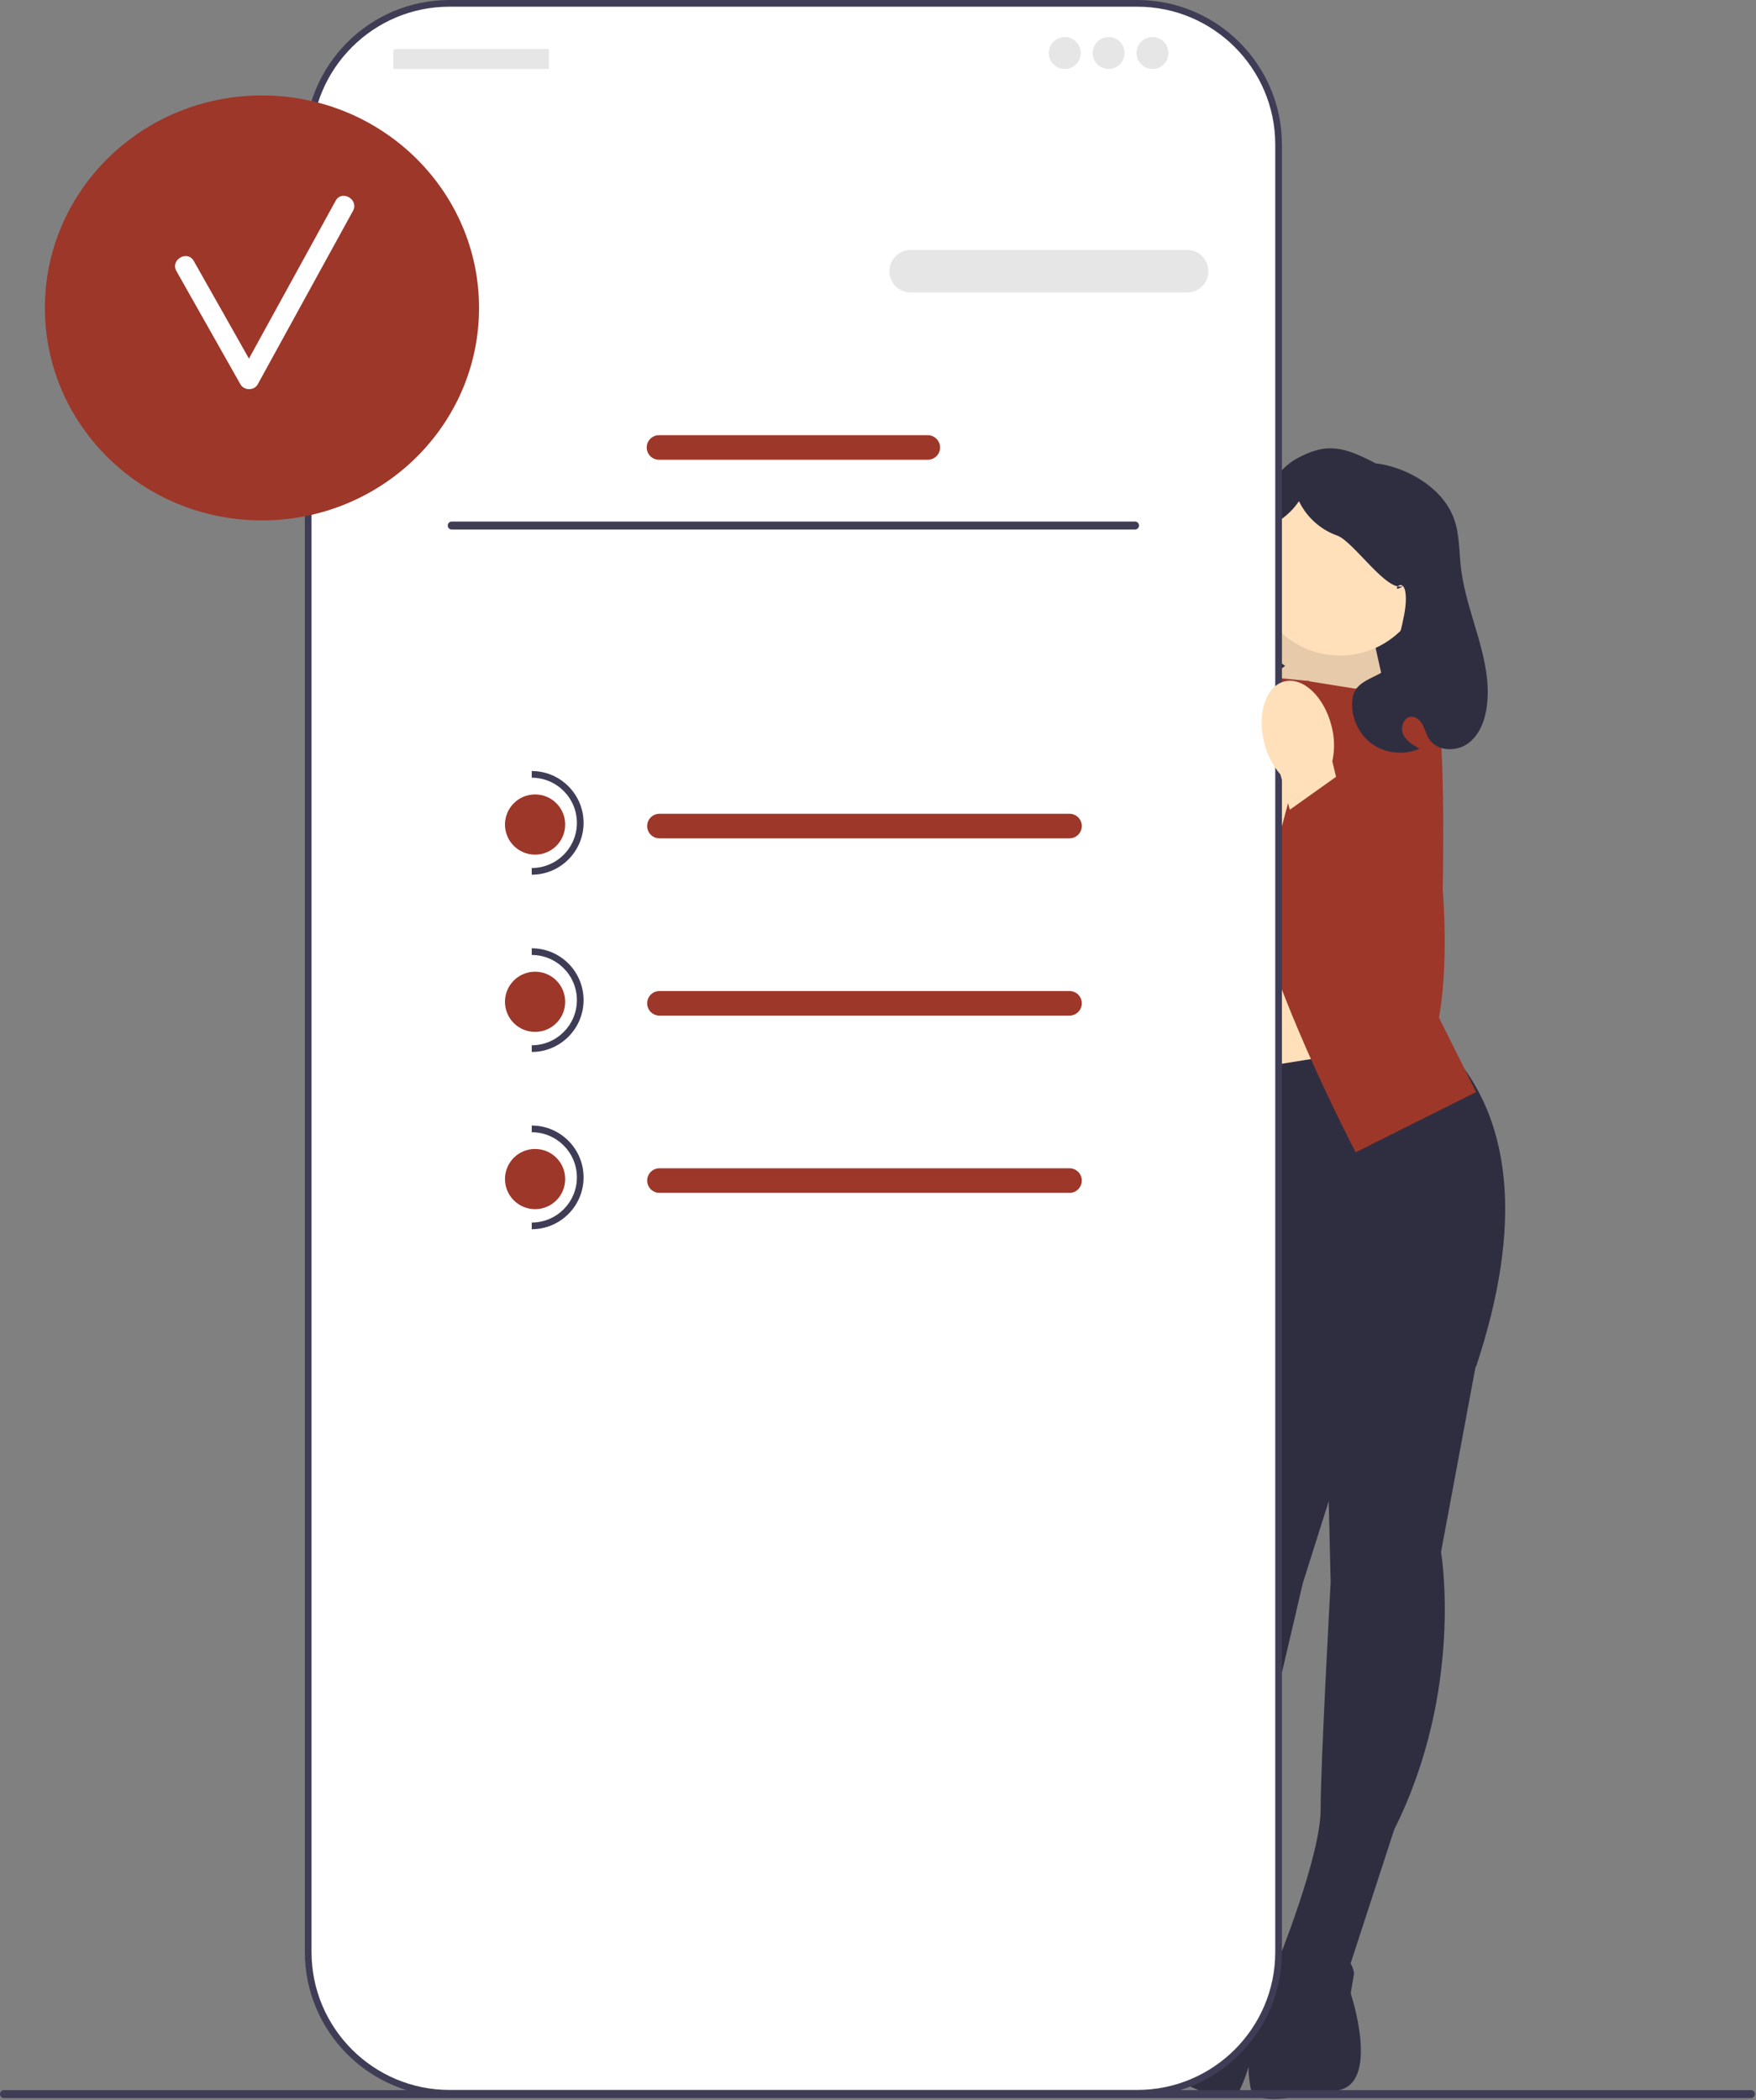 <svg width="525" height="628" viewBox="0 0 525 628" fill="none" xmlns="http://www.w3.org/2000/svg">
<rect x="0" y="0" width="525" height="628" fill="#808080" stroke="none"/>
<g clip-path="url(#clip0_150_836)">
<path d="M420.808 216.843H369.046V199.8C369.046 171.232 392.24 148.038 420.808 148.038L420.808 216.843Z" fill="#2F2E41"/>
<path d="M409.335 185.027L418.235 225.056L366.083 216.397L387.335 178.538L409.335 185.027Z" fill="#FFE0BB"/>
<path opacity="0.1" d="M409.335 185.027L418.235 225.056L366.083 216.397L387.335 178.538L409.335 185.027Z" fill="black"/>
<path d="M359.335 344.538H409.335V270.538H359.335V344.538Z" fill="#FFE0BB"/>
<path d="M441.835 405.038L430.835 464.038C430.835 464.038 437.835 505.038 416.835 547.038L402.835 590.038L381.835 587.038C381.835 587.038 394.835 555.038 394.835 541.038C394.835 527.038 397.835 473.038 397.835 473.038L396.335 411.42L441.835 405.038Z" fill="#2F2E41"/>
<path d="M378.835 586.038C378.835 586.038 402.835 577.038 404.835 590.038L403.835 596.038C403.835 596.038 412.835 623.038 399.835 625.038C386.835 627.038 374.835 630.038 373.835 624.038C372.835 618.038 372.851 610.549 375.343 605.294C377.835 600.038 378.835 586.038 378.835 586.038Z" fill="#2F2E41"/>
<path d="M366.134 395.886L360.292 455.618C360.292 455.618 342.166 493.054 350.657 539.237L352.146 584.434L373.152 587.393C373.152 587.393 369.564 553.04 373.457 539.592C377.351 526.144 389.487 473.44 389.487 473.44L408.065 414.67L366.134 395.886Z" fill="#2F2E41"/>
<path d="M376.311 587.267C376.311 587.267 355.761 571.947 350.225 583.878L349.516 589.919C349.516 589.919 333.363 613.351 345.294 618.888C357.224 624.424 367.917 630.643 370.546 625.158C373.175 619.673 375.243 612.474 374.311 606.733C373.378 600.992 376.311 587.267 376.311 587.267Z" fill="#2F2E41"/>
<path d="M429.835 310.538C453.354 332.486 455.099 367.212 441.335 408.538C441.335 408.538 397.335 438.538 365.335 400.538L349.335 323.538L429.835 310.538Z" fill="#2F2E41"/>
<path d="M390.335 203.538L415.335 207.538L413.335 270.538L441.335 326.538L405.335 344.538C405.335 344.538 377.335 291.538 372.335 258.538C367.335 225.538 370.335 201.538 370.335 201.538L390.335 203.538Z" fill="#9D3729"/>
<path d="M371.335 205.538L346.335 209.538L348.335 272.538L342.335 330.538L356.335 346.538C356.335 346.538 384.335 293.538 389.335 260.538C394.335 227.538 391.335 203.538 391.335 203.538L371.335 205.538Z" fill="#9D3729"/>
<path d="M401.335 207.038L406.835 205.538C406.835 205.538 426.335 203.038 429.335 211.038C432.335 219.038 431.335 266.038 431.335 266.038C431.335 266.038 436.495 323.724 416.415 324.381C396.335 325.038 400.335 277.038 400.335 277.038L401.335 207.038Z" fill="#9D3729"/>
<path d="M400.609 196.012C414.902 196.012 426.49 184.425 426.49 170.131C426.49 155.838 414.902 144.25 400.609 144.25C386.315 144.25 374.728 155.838 374.728 170.131C374.728 184.425 386.315 196.012 400.609 196.012Z" fill="#FFE0BB"/>
<path d="M368.335 209.038L362.835 207.538C362.835 207.538 343.335 205.038 340.335 213.038C337.335 221.038 338.335 268.038 338.335 268.038C338.335 268.038 333.175 325.724 353.255 326.381C373.335 327.038 369.335 279.038 369.335 279.038L368.335 209.038Z" fill="#9D3729"/>
<path d="M385.658 205.75C380.106 204.342 373.811 210.272 371.596 218.999C370.664 222.473 370.577 226.12 371.343 229.634L368.957 239.555L368.782 239.546L349.964 283.894C345.588 294.206 346.05 306.044 351.631 315.756C354.951 321.534 359.309 325.418 364.426 321.453C372.917 314.874 378.463 277.204 380.995 255.565L386.85 233.569C389.2 230.844 390.864 227.596 391.701 224.097C393.916 215.373 391.21 207.159 385.658 205.75Z" fill="#FFE0BB"/>
<path d="M351.06 191.069C352.376 187.066 354.975 183.562 356.138 179.512C357.682 174.134 360.969 186.064 361.289 180.479C361.899 169.862 378.102 142.552 387.352 137.307C396.603 132.061 401.915 133.642 411.34 138.569C411.34 138.569 415.914 138.86 421.609 141.672C427.305 144.484 432.431 148.987 434.646 154.939C436.402 159.658 436.208 164.839 436.794 169.839C438.429 183.769 446.237 197.017 444.561 210.942C444.038 215.287 442.387 219.779 438.835 222.335C435.283 224.89 429.544 224.612 427.206 220.913C426.408 219.651 426.07 218.154 425.386 216.826C424.703 215.499 423.467 214.261 421.974 214.302C419.731 214.364 418.589 217.375 419.474 219.438C420.358 221.501 422.437 222.746 424.389 223.854C419.74 225.945 413.973 225.294 409.908 222.218C405.842 219.143 403.647 213.77 404.395 208.727C405.449 201.621 415.801 203.092 417.021 196.012C417.909 190.859 421.026 182.235 420.177 177.075C419.328 171.915 415.249 178.163 419.546 175.181C414.819 177.46 404.708 161.871 399.76 160.125C394.812 158.379 390.616 154.599 388.366 149.858C383.118 157.467 378.501 155.4 376.621 164.45C374.742 173.5 376.479 194.06 384.219 199.112C381.122 201.226 378.653 204.248 377.199 207.705C376.376 209.663 375.842 211.805 374.476 213.432C371.866 216.538 367.046 216.727 363.205 215.421C358.442 213.801 354.37 210.245 352.125 205.743C349.879 201.241 349.488 195.848 351.06 191.069Z" fill="#2F2E41"/>
<path d="M0 626.136C0 626.796 0.53 627.326 1.19 627.326H523.48C524.14 627.326 524.67 626.796 524.67 626.136C524.67 625.476 524.14 624.946 523.48 624.946H1.19C0.53 624.946 0 625.476 0 626.136Z" fill="#3F3D56"/>
<path d="M340.037 1H134.369C111.046 1 92.139 19.907 92.139 43.23V583.663C92.139 606.986 111.046 625.893 134.369 625.893H340.037C363.36 625.893 382.267 606.986 382.267 583.663V43.23C382.267 19.907 363.36 1 340.037 1Z" fill="white"/>
<path d="M340.038 626.892H134.369C110.532 626.892 91.139 607.5 91.139 583.663V43.23C91.139 19.393 110.532 0 134.369 0H340.038C363.875 0 383.268 19.393 383.268 43.23V583.663C383.268 607.5 363.874 626.892 340.038 626.892ZM134.369 2C111.634 2 93.139 20.496 93.139 43.23V583.663C93.139 606.397 111.634 624.892 134.369 624.892H340.038C362.772 624.892 381.268 606.397 381.268 583.663V43.23C381.268 20.496 362.772 2 340.038 2H134.369Z" fill="#3F3D56"/>
<path d="M75.144 94.566C73.338 94.566 71.87 96.035 71.87 97.84V124.032C71.87 125.837 73.338 127.306 75.144 127.306C76.949 127.306 78.418 125.837 78.418 124.032V97.84C78.418 96.035 76.949 94.566 75.144 94.566Z" fill="#3F3D56"/>
<path d="M354.936 87.461H272.268C268.761 87.461 265.909 84.609 265.909 81.102C265.909 77.596 268.761 74.743 272.268 74.743H354.936C358.442 74.743 361.295 77.596 361.295 81.102C361.295 84.609 358.442 87.461 354.936 87.461Z" fill="#E6E6E6"/>
<path d="M277.382 137.469H197.025C194.999 137.469 193.351 135.82 193.351 133.794C193.351 131.768 194.999 130.121 197.025 130.121H277.382C279.408 130.121 281.055 131.768 281.055 133.794C281.055 135.82 279.408 137.469 277.382 137.469Z" fill="#9D3729"/>
<path d="M78.322 155.602C114.165 155.602 143.221 127.158 143.221 92.07C143.221 56.983 114.165 28.538 78.322 28.538C42.48 28.538 13.423 56.983 13.423 92.07C13.423 127.158 42.48 155.602 78.322 155.602Z" fill="#9D3729"/>
<path d="M100.349 60.024C91.709 75.757 83.069 91.49 74.429 107.222C68.922 97.493 63.446 87.746 57.925 78.024C56.019 74.667 50.833 77.687 52.745 81.053C59.144 92.323 65.477 103.63 71.876 114.9C72.97 116.827 75.974 116.871 77.057 114.9C86.548 97.617 96.039 80.335 105.53 63.053C107.39 59.666 102.21 56.635 100.349 60.024Z" fill="white"/>
<path d="M163.806 14.658H117.928C117.757 14.658 117.618 14.797 117.618 14.968V20.309C117.618 20.48 117.757 20.619 117.928 20.619H163.806C163.977 20.619 164.116 20.48 164.116 20.309V14.968C164.116 14.797 163.977 14.658 163.806 14.658Z" fill="#E6E6E6"/>
<path d="M318.336 20.619C320.97 20.619 323.105 18.484 323.105 15.85C323.105 13.216 320.97 11.081 318.336 11.081C315.703 11.081 313.567 13.216 313.567 15.85C313.567 18.484 315.703 20.619 318.336 20.619Z" fill="#E6E6E6"/>
<path d="M331.451 20.619C334.085 20.619 336.22 18.484 336.22 15.85C336.22 13.216 334.085 11.081 331.451 11.081C328.817 11.081 326.682 13.216 326.682 15.85C326.682 18.484 328.817 20.619 331.451 20.619Z" fill="#E6E6E6"/>
<path d="M344.566 20.619C347.2 20.619 349.335 18.484 349.335 15.85C349.335 13.216 347.2 11.081 344.566 11.081C341.932 11.081 339.797 13.216 339.797 15.85C339.797 18.484 341.932 20.619 344.566 20.619Z" fill="#E6E6E6"/>
<path d="M133.868 157.136C133.868 157.796 134.398 158.326 135.058 158.326H339.348C340.008 158.326 340.538 157.796 340.538 157.136C340.538 156.476 340.008 155.946 339.348 155.946H135.058C134.398 155.946 133.868 156.476 133.868 157.136Z" fill="#3F3D56"/>
<path d="M319.758 250.667H197.16C195.134 250.667 193.485 249.018 193.485 246.992C193.485 244.966 195.134 243.319 197.16 243.319H319.758C321.784 243.319 323.431 244.966 323.431 246.992C323.431 249.018 321.784 250.667 319.758 250.667Z" fill="#9D3729"/>
<path d="M319.758 303.667H197.16C195.134 303.667 193.485 302.018 193.485 299.992C193.485 297.966 195.134 296.319 197.16 296.319H319.758C321.784 296.319 323.431 297.966 323.431 299.992C323.431 302.018 321.784 303.667 319.758 303.667Z" fill="#9D3729"/>
<path d="M319.758 356.667H197.16C195.134 356.667 193.485 355.018 193.485 352.992C193.485 350.966 195.134 349.319 197.16 349.319H319.758C321.784 349.319 323.431 350.966 323.431 352.992C323.431 355.018 321.784 356.667 319.758 356.667Z" fill="#9D3729"/>
<path d="M159.975 255.538C164.946 255.538 168.975 251.509 168.975 246.538C168.975 241.568 164.946 237.538 159.975 237.538C155.005 237.538 150.975 241.568 150.975 246.538C150.975 251.509 155.005 255.538 159.975 255.538Z" fill="#9D3729"/>
<path d="M158.975 261.538V259.538C166.419 259.538 172.475 253.482 172.475 246.038C172.475 238.595 166.419 232.538 158.975 232.538V230.538C167.522 230.538 174.475 237.492 174.475 246.038C174.475 254.585 167.522 261.538 158.975 261.538Z" fill="#3F3D56"/>
<path d="M159.975 308.538C164.946 308.538 168.975 304.509 168.975 299.538C168.975 294.568 164.946 290.538 159.975 290.538C155.005 290.538 150.975 294.568 150.975 299.538C150.975 304.509 155.005 308.538 159.975 308.538Z" fill="#9D3729"/>
<path d="M158.975 314.538V312.538C166.419 312.538 172.475 306.483 172.475 299.038C172.475 291.595 166.419 285.538 158.975 285.538V283.538C167.522 283.538 174.475 290.492 174.475 299.038C174.475 307.585 167.522 314.538 158.975 314.538Z" fill="#3F3D56"/>
<path d="M159.975 361.538C164.946 361.538 168.975 357.509 168.975 352.538C168.975 347.568 164.946 343.538 159.975 343.538C155.005 343.538 150.975 347.568 150.975 352.538C150.975 357.509 155.005 361.538 159.975 361.538Z" fill="#9D3729"/>
<path d="M158.975 367.538V365.538C166.419 365.538 172.475 359.483 172.475 352.038C172.475 344.594 166.419 338.538 158.975 338.538V336.538C167.522 336.538 174.475 343.492 174.475 352.038C174.475 360.585 167.522 367.538 158.975 367.538Z" fill="#3F3D56"/>
<path d="M384.012 203.75C389.564 202.342 395.859 208.272 398.073 216.999C399.006 220.473 399.093 224.12 398.327 227.634L400.713 237.555L400.888 237.546L419.706 281.894C424.082 292.206 423.619 304.044 418.039 313.756C414.719 319.534 410.361 323.418 405.244 319.453C396.753 312.874 391.207 275.204 388.675 253.565L382.82 231.569C380.469 228.844 378.806 225.596 377.969 222.097C375.754 213.373 378.46 205.159 384.012 203.75Z" fill="#FFE0BB"/>
<path d="M405.389 228.053L384.335 243.019L394.862 309.313L408.065 326.388L423.444 321.069L427.941 289.73L422.649 259.423L405.389 228.053Z" fill="#9D3729"/>
</g>
<defs>
<clipPath id="clip0_150_836">
<rect width="524.67" height="627.583" fill="white"/>
</clipPath>
</defs>
</svg>
